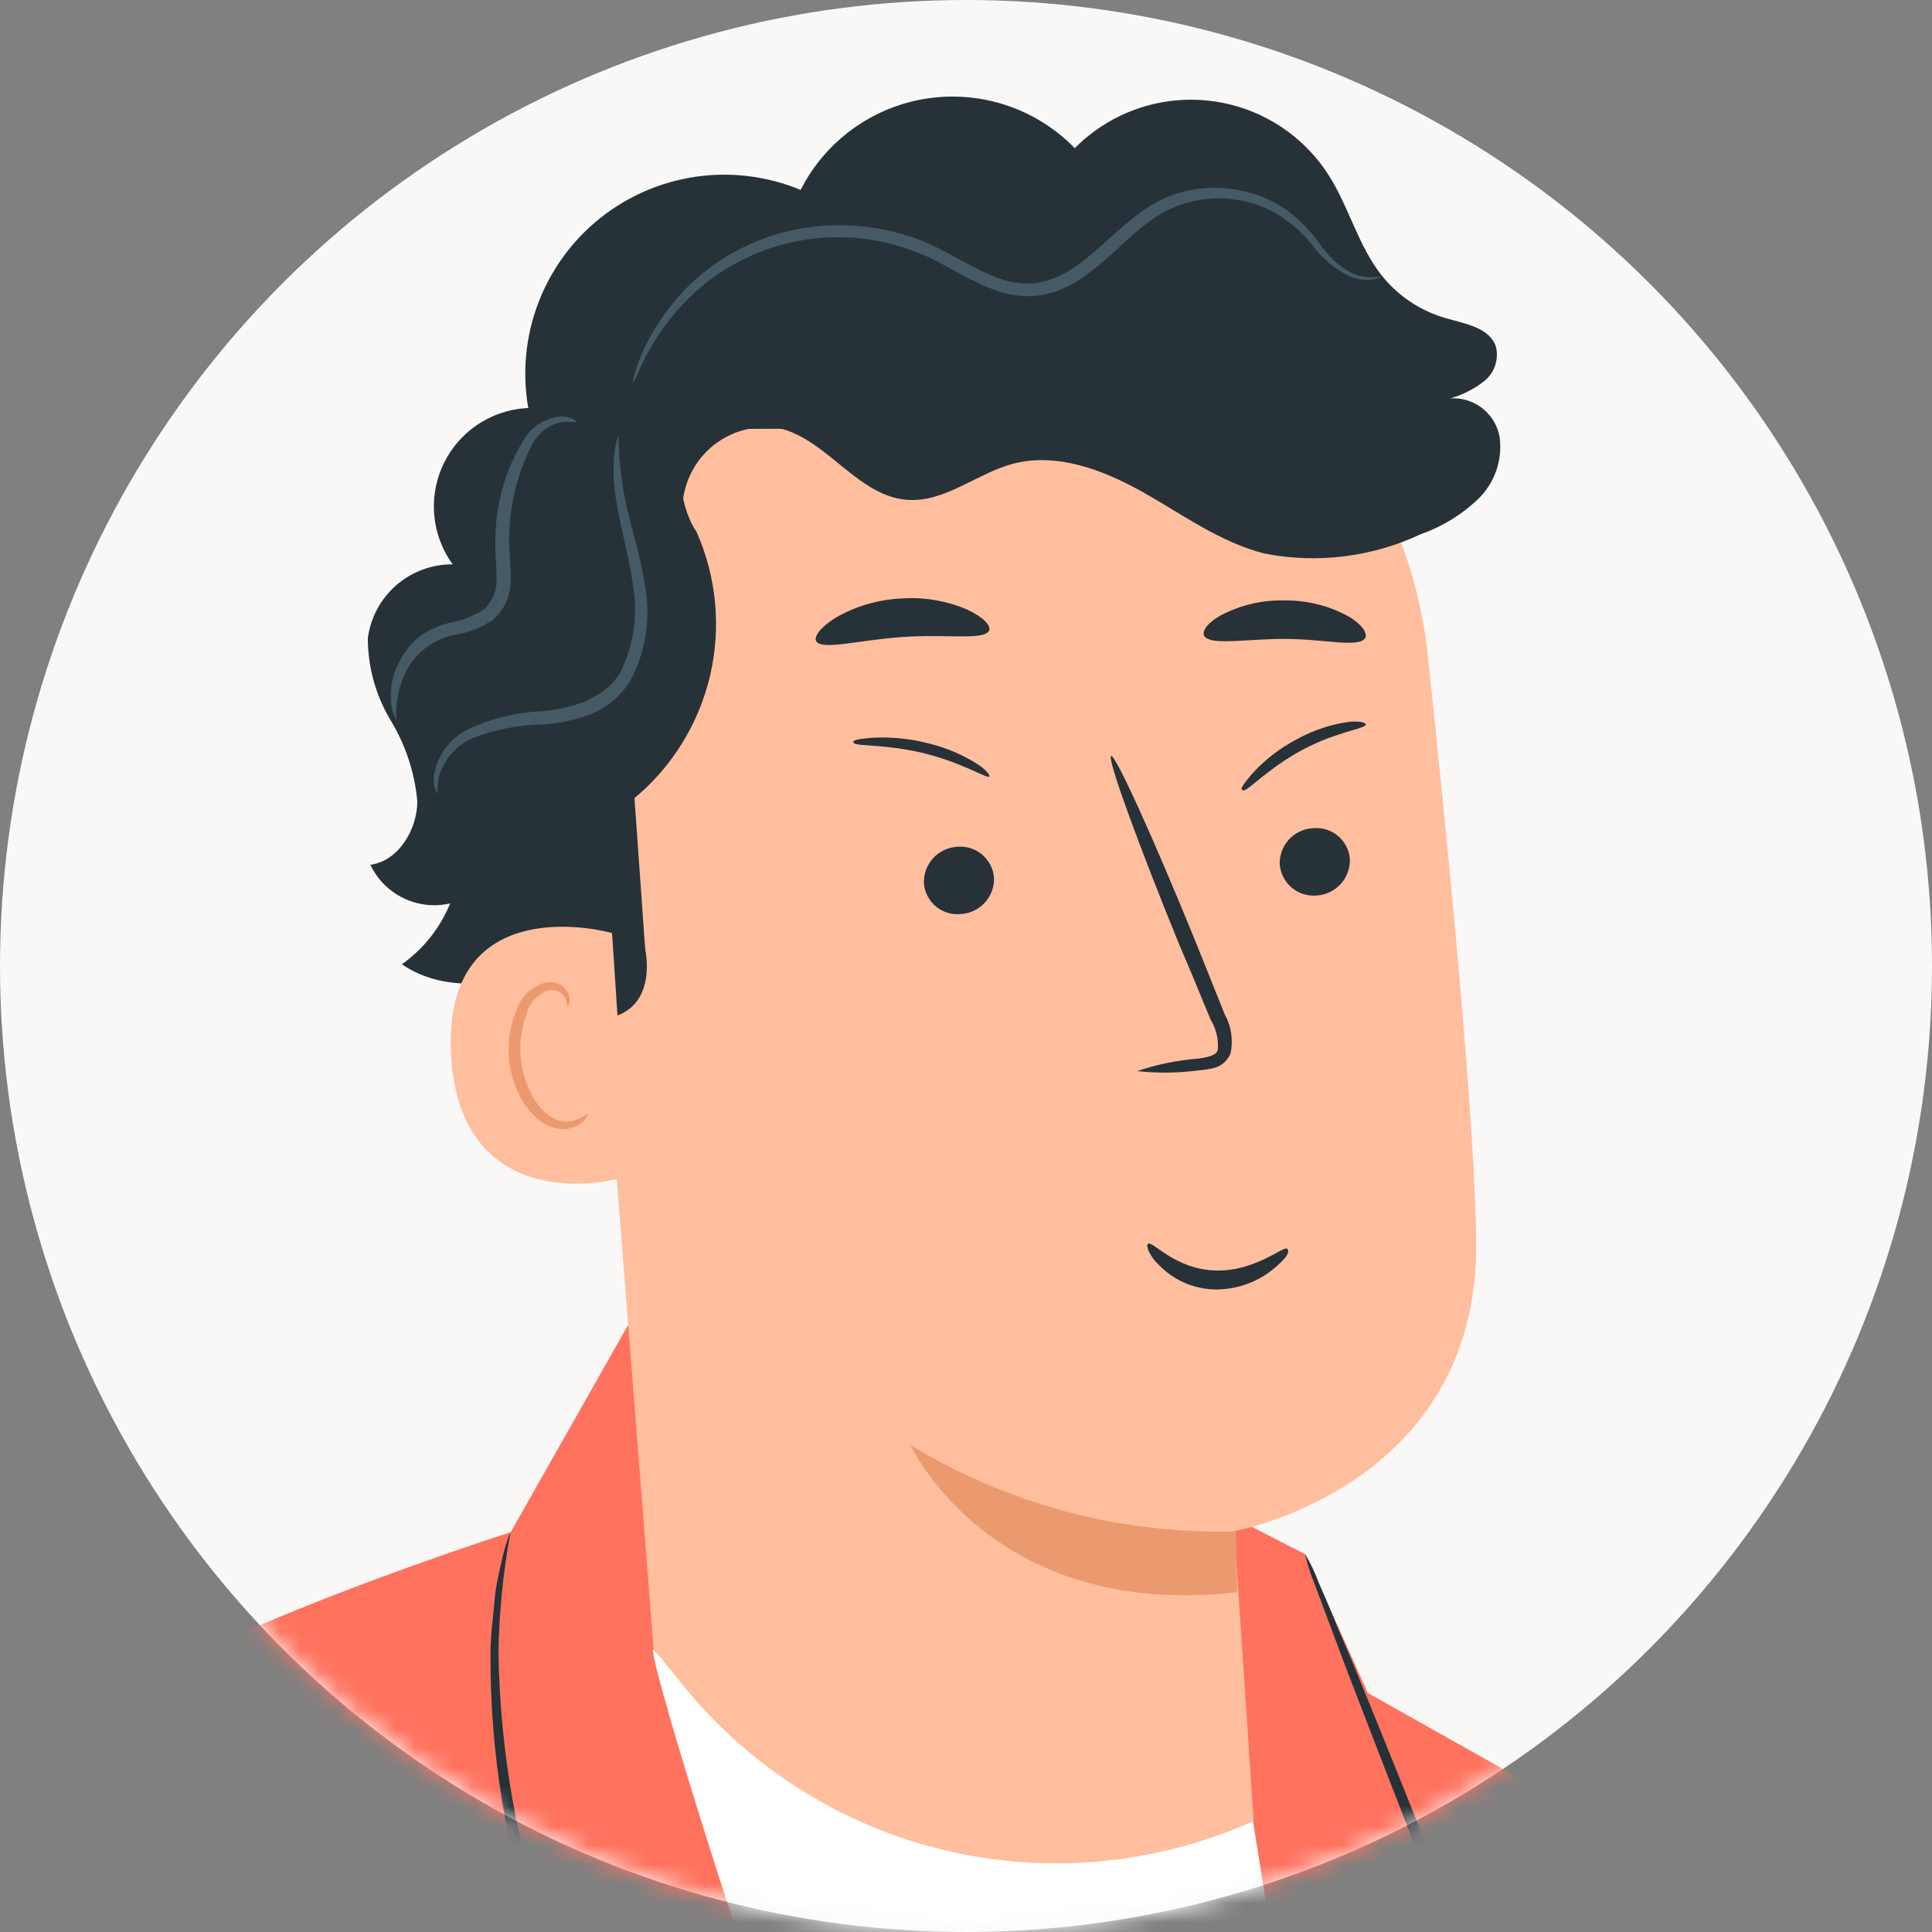 <svg width="100" height="100" viewBox="0 0 100 100" fill="none" xmlns="http://www.w3.org/2000/svg">
<rect x="0" y="0" width="100" height="100" fill="#808080" stroke="none"/>
<circle cx="50" cy="50" r="50" fill="#FAF7F7"/>
<mask id="mask0_122_98" style="mask-type:alpha" maskUnits="userSpaceOnUse" x="0" y="0" width="100" height="100">
<circle cx="50" cy="50" r="50" fill="#FAF7F7"/>
</mask>
<g mask="url(#mask0_122_98)">
<path d="M117.15 152.96C116.67 149.7 106.93 138.96 106.93 138.96C106.93 138.96 102.06 119.42 100.6 113.66C100.116 111.997 99.406 110.409 98.49 108.94C95.044 103.193 90.142 98.456 84.28 95.21L70.8 87.63L67.58 80.46L35.21 63.82L26.43 79.31C26.43 79.31 5.12 86.08 2.3 90.92C-0.52 95.76 3.69 160.6 3.69 160.6C3.69 160.6 -5.23 198.02 -7.11 205.76C-8.99 213.5 -6.5 222.76 -6.5 222.76L9.37 202.82C14.31 196.63 25.14 193.82 32.92 193.89L99.39 194.19L96.75 175.57L150.5 186.02C150.5 186.02 159.75 168.02 160.5 167.62C161.25 167.22 117.15 152.96 117.15 152.96Z" fill="#FF725E"/>
<path d="M33.83 85.39C33.36 84.92 37.58 99.18 42.88 113.71C45.735 121.562 47.187 129.855 47.17 138.21V190.81L79.04 188.62L74.27 153.98C74.27 153.98 70.38 131.63 69.27 123.13C68.27 115.35 64.85 94.24 64.85 94.24C64.85 94.24 47.17 98.99 33.83 85.39Z" fill="white"/>
<path d="M2.3 90.92C2.3 90.92 -9.3 98.99 -12.12 110.6C-14.94 122.21 -27.12 169.6 -24.66 176.73C-22.2 183.86 26.61 190.79 26.61 190.79L32.39 166.41L7.62 159.63C7.62 159.63 7.94 137.05 8.25 127.7C8.56 118.35 2.3 90.92 2.3 90.92Z" fill="#FF725E"/>
<path d="M40.49 108.95C40.49 108.95 40.37 108.65 40.1 108.13C39.711 107.392 39.139 106.765 38.44 106.31C37.917 105.955 37.321 105.722 36.696 105.63C36.071 105.539 35.433 105.59 34.83 105.78C34.069 106.04 33.388 106.492 32.853 107.093C32.319 107.695 31.949 108.424 31.78 109.21L31.63 110L31.29 109.27C29.988 106.484 28.856 103.622 27.9 100.7C26.201 95.835 25.352 90.713 25.39 85.56C25.39 84.56 25.53 83.69 25.59 82.91C25.65 82.13 25.82 81.46 25.94 80.91C26.053 80.35 26.217 79.801 26.43 79.27C26.045 81.342 25.834 83.443 25.8 85.55C25.881 90.659 26.775 95.723 28.45 100.55C29.403 103.449 30.508 106.297 31.76 109.08L31.27 109.14C31.453 108.264 31.867 107.452 32.471 106.791C33.074 106.13 33.844 105.642 34.7 105.38C35.359 105.181 36.057 105.138 36.736 105.257C37.414 105.375 38.056 105.65 38.61 106.06C39.332 106.561 39.9 107.254 40.25 108.06C40.347 108.267 40.417 108.485 40.46 108.71C40.483 108.788 40.493 108.869 40.49 108.95V108.95Z" fill="#263238"/>
<path d="M67.54 111.45C67.418 111.018 67.331 110.576 67.28 110.13C67.034 108.906 66.954 107.655 67.04 106.41C67.29 104.496 68.242 102.743 69.71 101.49C70.622 100.747 71.763 100.341 72.94 100.34C73.582 100.329 74.219 100.458 74.807 100.719C75.394 100.98 75.917 101.366 76.34 101.85L75.85 102.14L74.79 99.48C72.72 94.26 70.88 89.48 69.57 86.07L68.04 81.98C67.835 81.489 67.674 80.98 67.56 80.46C67.837 80.916 68.068 81.398 68.25 81.9C68.7 82.9 69.25 84.31 69.95 85.9C71.35 89.3 73.25 94.02 75.32 99.25C75.68 100.16 76.04 101.05 76.32 101.91L77 103.62L75.9 102.21C75.53 101.778 75.07 101.434 74.551 101.202C74.032 100.97 73.468 100.857 72.9 100.87C71.844 100.86 70.817 101.213 69.99 101.87C68.597 103.029 67.67 104.652 67.38 106.44C67.257 107.651 67.277 108.873 67.44 110.08C67.532 110.53 67.566 110.991 67.54 111.45V111.45Z" fill="#263238"/>
<path d="M9.5 113.09C9.39 113.09 9.43 111.93 9.09 110.09C8.637 107.732 7.719 105.488 6.39 103.49C5.65 102.406 4.803 101.401 3.86 100.49C3.072 99.747 2.218 99.078 1.31 98.49C-0.24 97.49 -1.34 97.13 -1.3 97.03C-1.26 96.93 -1.01 97.03 -0.51 97.22C-0.202 97.315 0.098 97.432 0.39 97.57C0.78 97.737 1.161 97.928 1.53 98.14C2.492 98.691 3.393 99.341 4.22 100.08C5.221 101.017 6.11 102.068 6.87 103.21C8.252 105.266 9.151 107.607 9.5 110.06C9.605 110.798 9.639 111.545 9.6 112.29C9.614 112.56 9.58 112.831 9.5 113.09V113.09Z" fill="#263238"/>
<path d="M73.9 33.91C73.266 27.968 70.418 22.483 65.922 18.547C61.426 14.611 55.613 12.513 49.64 12.67H48.41C35.16 13.78 28.71 25.67 30.19 38.88L33.83 85.36L35.37 87.25C38.827 91.513 43.597 94.511 48.938 95.778C54.278 97.044 59.887 96.507 64.89 94.25V94.25L63.89 79.25C63.89 79.25 76.58 76.98 76.41 64.21C76.32 58.05 75.12 45.37 73.9 33.91Z" fill="#FFBE9D"/>
<path d="M77.62 22.62C77.515 22.031 77.197 21.502 76.727 21.133C76.257 20.764 75.666 20.581 75.07 20.62C75.71 20.438 76.308 20.132 76.83 19.72C77.087 19.512 77.28 19.235 77.386 18.922C77.492 18.608 77.507 18.271 77.43 17.95C77.1 16.95 75.84 16.76 74.84 16.47C73.525 16.095 72.361 15.319 71.51 14.25C70.3 12.72 69.83 10.73 68.78 9.08C68.098 8.008 67.183 7.103 66.104 6.433C65.024 5.763 63.807 5.345 62.544 5.21C61.281 5.074 60.003 5.225 58.806 5.651C57.609 6.077 56.524 6.767 55.63 7.67C54.651 6.663 53.447 5.905 52.116 5.458C50.785 5.011 49.367 4.888 47.979 5.099C46.591 5.31 45.274 5.85 44.137 6.673C42.999 7.495 42.075 8.578 41.44 9.83C39.737 9.122 37.875 8.885 36.048 9.143C34.222 9.401 32.499 10.145 31.058 11.296C29.617 12.448 28.512 13.965 27.858 15.69C27.204 17.414 27.025 19.282 27.34 21.1L35.34 25.97C35.401 25.369 35.588 24.787 35.889 24.263C36.19 23.739 36.599 23.285 37.088 22.93C37.577 22.575 38.136 22.327 38.727 22.203C39.318 22.079 39.929 22.081 40.52 22.21C42.92 22.91 44.46 25.68 46.95 25.87C48.89 26.02 50.53 24.52 52.41 24.01C54.69 23.4 57.1 24.32 59.15 25.47C61.2 26.62 63.15 28.07 65.45 28.65C68.184 29.185 71.018 28.835 73.54 27.65C74.661 27.255 75.684 26.624 76.54 25.8C76.953 25.389 77.266 24.889 77.454 24.337C77.641 23.785 77.698 23.197 77.62 22.62V22.62Z" fill="#263238"/>
<path d="M63.97 79.27C58.044 79.425 52.199 77.874 47.13 74.8C47.13 74.8 51.29 83.88 64.04 82.41L63.97 79.27Z" fill="#EB996E"/>
<path d="M69.87 44.46C69.886 44.935 69.717 45.399 69.398 45.752C69.079 46.104 68.635 46.319 68.16 46.35C67.928 46.372 67.695 46.348 67.473 46.279C67.251 46.211 67.045 46.099 66.867 45.95C66.688 45.801 66.541 45.618 66.433 45.413C66.326 45.207 66.26 44.981 66.24 44.75C66.221 44.276 66.388 43.814 66.706 43.463C67.024 43.111 67.467 42.898 67.94 42.87C68.172 42.844 68.406 42.864 68.63 42.931C68.854 42.997 69.062 43.108 69.242 43.256C69.422 43.404 69.57 43.587 69.678 43.794C69.786 44.001 69.851 44.227 69.87 44.46V44.46Z" fill="#263238"/>
<path d="M70.68 37.53C70.53 37.75 69.09 37.9 67.36 38.84C65.63 39.78 64.6 40.93 64.36 40.91C64.12 40.89 64.36 40.59 64.79 40.07C65.456 39.333 66.249 38.72 67.13 38.26C67.97 37.796 68.889 37.491 69.84 37.36C70.47 37.31 70.75 37.42 70.68 37.53Z" fill="#263238"/>
<path d="M51.45 45.43C51.467 45.904 51.297 46.366 50.977 46.718C50.658 47.069 50.214 47.281 49.74 47.31C49.509 47.334 49.275 47.313 49.053 47.246C48.83 47.179 48.623 47.068 48.444 46.92C48.266 46.772 48.118 46.589 48.011 46.383C47.904 46.177 47.839 45.951 47.82 45.72C47.803 45.244 47.973 44.781 48.292 44.428C48.611 44.075 49.055 43.861 49.53 43.83C49.761 43.806 49.995 43.829 50.218 43.898C50.441 43.966 50.647 44.077 50.826 44.226C51.005 44.375 51.152 44.559 51.259 44.765C51.366 44.972 51.431 45.198 51.45 45.43V45.43Z" fill="#263238"/>
<path d="M51.17 40.21C50.92 40.21 49.73 39.46 47.83 38.99C45.93 38.52 44.38 38.63 44.21 38.47C44.04 38.31 44.41 38.25 45.09 38.19C46.078 38.131 47.07 38.225 48.03 38.47C48.956 38.69 49.839 39.065 50.64 39.58C51.16 39.94 51.29 40.21 51.17 40.21Z" fill="#263238"/>
<path d="M58.86 55.44C59.889 55.092 60.957 54.874 62.04 54.79C62.54 54.72 63.04 54.61 63.04 54.27C63.067 53.751 62.938 53.235 62.67 52.79C62.16 51.59 61.67 50.34 61.09 49.02C58.89 43.64 57.29 39.22 57.51 39.13C57.73 39.04 59.68 43.33 61.87 48.71L63.39 52.5C63.728 53.108 63.838 53.818 63.7 54.5C63.634 54.679 63.527 54.841 63.388 54.973C63.25 55.105 63.083 55.203 62.9 55.26C62.622 55.335 62.337 55.382 62.05 55.4C60.992 55.543 59.921 55.557 58.86 55.44V55.44Z" fill="#263238"/>
<path d="M51.2 32.63C50.98 33.16 49.04 32.81 46.73 32.97C44.42 33.13 42.53 33.68 42.24 33.18C42.12 32.95 42.47 32.46 43.24 31.98C44.265 31.386 45.417 31.044 46.6 30.98C47.782 30.89 48.969 31.085 50.06 31.55C50.89 31.94 51.3 32.38 51.2 32.63Z" fill="#263238"/>
<path d="M70.63 33.07C70.2 33.52 68.51 33.07 66.49 33.07C64.47 33.07 62.75 33.41 62.35 32.95C62.18 32.72 62.44 32.27 63.19 31.85C64.221 31.308 65.376 31.042 66.54 31.08C67.703 31.072 68.847 31.369 69.86 31.94C70.58 32.39 70.82 32.85 70.63 33.07Z" fill="#263238"/>
<path d="M36.67 22.21L73.04 22.01C71.73 19.583 69.837 17.521 67.53 16.01C62.708 12.478 56.897 10.554 50.92 10.51C44.98 10.57 33.11 18.13 28.92 22.34C25.57 25.71 25.67 28.54 25.67 28.54C25.25 33.27 28.04 38.54 29.22 43.16C29.84 45.53 31.04 52.72 31.04 52.72C33.04 52.66 33.75 51.05 33.39 49.07L32.84 41.31C34.806 39.671 36.182 37.435 36.76 34.942C37.337 32.449 37.084 29.836 36.04 27.5C35.5 26.81 34.31 23.61 36.67 22.21Z" fill="#263238"/>
<path d="M71.52 14.3C71.52 14.3 70.86 14.77 69.72 14.24C69.066 13.894 68.494 13.413 68.04 12.83C67.493 12.111 66.814 11.504 66.04 11.04C65.021 10.465 63.856 10.2 62.689 10.278C61.522 10.356 60.403 10.774 59.47 11.48C58.39 12.26 57.47 13.35 56.18 14.26C55.535 14.748 54.791 15.09 54 15.26C53.167 15.406 52.309 15.323 51.52 15.02C49.95 14.46 48.71 13.5 47.35 13.02C45.586 12.34 43.677 12.124 41.805 12.391C39.934 12.659 38.162 13.402 36.66 14.55C35.389 15.547 34.334 16.792 33.56 18.21C33.01 19.21 32.82 19.84 32.76 19.82C32.762 19.662 32.792 19.506 32.85 19.36C32.974 18.925 33.131 18.501 33.32 18.09C34.025 16.585 35.048 15.251 36.32 14.18C38.267 12.587 40.695 11.699 43.21 11.66C44.69 11.63 46.163 11.881 47.55 12.4C49.01 12.94 50.28 13.9 51.7 14.4C52.38 14.664 53.12 14.74 53.84 14.62C54.533 14.457 55.187 14.154 55.76 13.73C56.93 12.89 57.9 11.8 59.06 10.98C60.158 10.155 61.496 9.713 62.87 9.72C64.053 9.723 65.216 10.037 66.24 10.63C67.056 11.152 67.76 11.832 68.31 12.63C68.702 13.196 69.206 13.675 69.79 14.04C70.316 14.334 70.931 14.426 71.52 14.3V14.3Z" fill="#455A64"/>
<path d="M32.27 40.8C30.42 34.35 28.72 27.45 30.68 21.04H29.6L29.15 21.37C28.125 21.034 27.021 21.03 25.995 21.361C24.968 21.691 24.073 22.338 23.438 23.209C22.802 24.08 22.459 25.13 22.458 26.208C22.456 27.287 22.797 28.337 23.43 29.21C22.36 29.203 21.324 29.586 20.516 30.287C19.708 30.988 19.183 31.96 19.04 33.02C19.038 34.517 19.442 35.986 20.21 37.27C20.988 38.545 21.464 39.982 21.6 41.47C21.6 42.96 20.6 44.58 19.17 44.76C19.527 45.514 20.131 46.124 20.882 46.488C21.634 46.851 22.486 46.947 23.3 46.76C22.785 48.027 21.917 49.12 20.8 49.91C23.17 51.53 26.42 50.98 29 49.72C30.595 49.078 31.898 47.871 32.66 46.33C33.32 44.58 32.79 42.61 32.27 40.8Z" fill="#263238"/>
<path d="M31.68 48.3C31.46 48.21 22.84 45.94 23.35 54.65C23.86 63.36 32.49 61.06 32.49 60.81C32.49 60.56 31.68 48.3 31.68 48.3Z" fill="#FFBE9D"/>
<path d="M30.41 57.64C30.41 57.64 30.26 57.76 30.01 57.89C29.659 58.065 29.254 58.097 28.88 57.98C27.94 57.69 27.08 56.28 26.95 54.71C26.881 53.963 26.984 53.211 27.25 52.51C27.316 52.234 27.448 51.978 27.634 51.764C27.82 51.549 28.055 51.383 28.32 51.28C28.491 51.222 28.677 51.227 28.845 51.293C29.013 51.359 29.153 51.481 29.24 51.64C29.37 51.88 29.33 52.06 29.37 52.07C29.41 52.08 29.55 51.91 29.46 51.56C29.399 51.347 29.268 51.161 29.09 51.03C28.967 50.946 28.828 50.888 28.682 50.858C28.536 50.829 28.386 50.83 28.24 50.86C27.886 50.95 27.561 51.13 27.296 51.382C27.032 51.635 26.837 51.95 26.73 52.3C26.402 53.076 26.268 53.92 26.34 54.76C26.5 56.51 27.49 58.1 28.77 58.4C29.009 58.455 29.258 58.455 29.497 58.4C29.736 58.344 29.959 58.235 30.15 58.08C30.41 57.85 30.44 57.66 30.41 57.64Z" fill="#EB996E"/>
<path d="M22.63 41.08C22.63 41.08 22.38 40.75 22.47 40.08C22.558 39.605 22.749 39.155 23.031 38.763C23.313 38.37 23.678 38.045 24.1 37.81C25.349 37.202 26.712 36.862 28.1 36.81C29.56 36.65 31.24 36.23 32.1 34.81C32.812 33.388 33.04 31.773 32.75 30.21C32.54 28.75 32.15 27.42 31.96 26.28C31.5 23.97 31.96 22.5 32.02 22.54C32.028 23.774 32.165 25.004 32.43 26.21C32.68 27.32 33.11 28.61 33.37 30.21C33.706 31.911 33.448 33.676 32.64 35.21C32.158 36.004 31.432 36.622 30.57 36.97C29.796 37.259 28.984 37.437 28.16 37.5C26.847 37.509 25.547 37.767 24.33 38.26C23.948 38.452 23.61 38.719 23.335 39.045C23.06 39.372 22.854 39.751 22.73 40.16C22.674 40.464 22.641 40.771 22.63 41.08V41.08Z" fill="#455A64"/>
<path d="M20.52 37.28C20.52 37.28 20.33 37.03 20.25 36.49C20.153 35.703 20.307 34.905 20.69 34.21C20.936 33.73 21.276 33.305 21.69 32.96C22.201 32.593 22.784 32.337 23.4 32.21C23.985 32.095 24.542 31.867 25.04 31.54C25.263 31.34 25.438 31.092 25.552 30.815C25.666 30.538 25.717 30.239 25.7 29.94C25.7 29.28 25.62 28.58 25.64 27.88C25.649 27.208 25.722 26.538 25.86 25.88C26.088 24.777 26.511 23.724 27.11 22.77C27.308 22.426 27.588 22.136 27.924 21.925C28.261 21.714 28.644 21.589 29.04 21.56C29.62 21.56 29.86 21.83 29.83 21.85C29.574 21.824 29.316 21.824 29.06 21.85C28.727 21.92 28.416 22.065 28.148 22.275C27.881 22.485 27.666 22.754 27.52 23.06C27.033 24.002 26.696 25.014 26.52 26.06C26.411 26.674 26.354 27.296 26.35 27.92C26.35 28.56 26.45 29.24 26.43 30C26.44 30.395 26.363 30.787 26.204 31.148C26.045 31.509 25.808 31.831 25.51 32.09C24.931 32.469 24.281 32.728 23.6 32.85C23.097 32.938 22.619 33.131 22.197 33.417C21.775 33.704 21.418 34.076 21.15 34.51C20.67 35.35 20.451 36.315 20.52 37.28V37.28Z" fill="#455A64"/>
<path d="M59.42 64.38C59.64 64.19 60.79 65.69 62.89 65.76C64.99 65.83 66.46 64.44 66.63 64.64C66.8 64.84 66.5 65.2 65.84 65.74C64.986 66.411 63.926 66.765 62.84 66.74C61.777 66.707 60.767 66.267 60.02 65.51C59.43 64.95 59.31 64.45 59.42 64.38Z" fill="#263238"/>
</g>
</svg>
